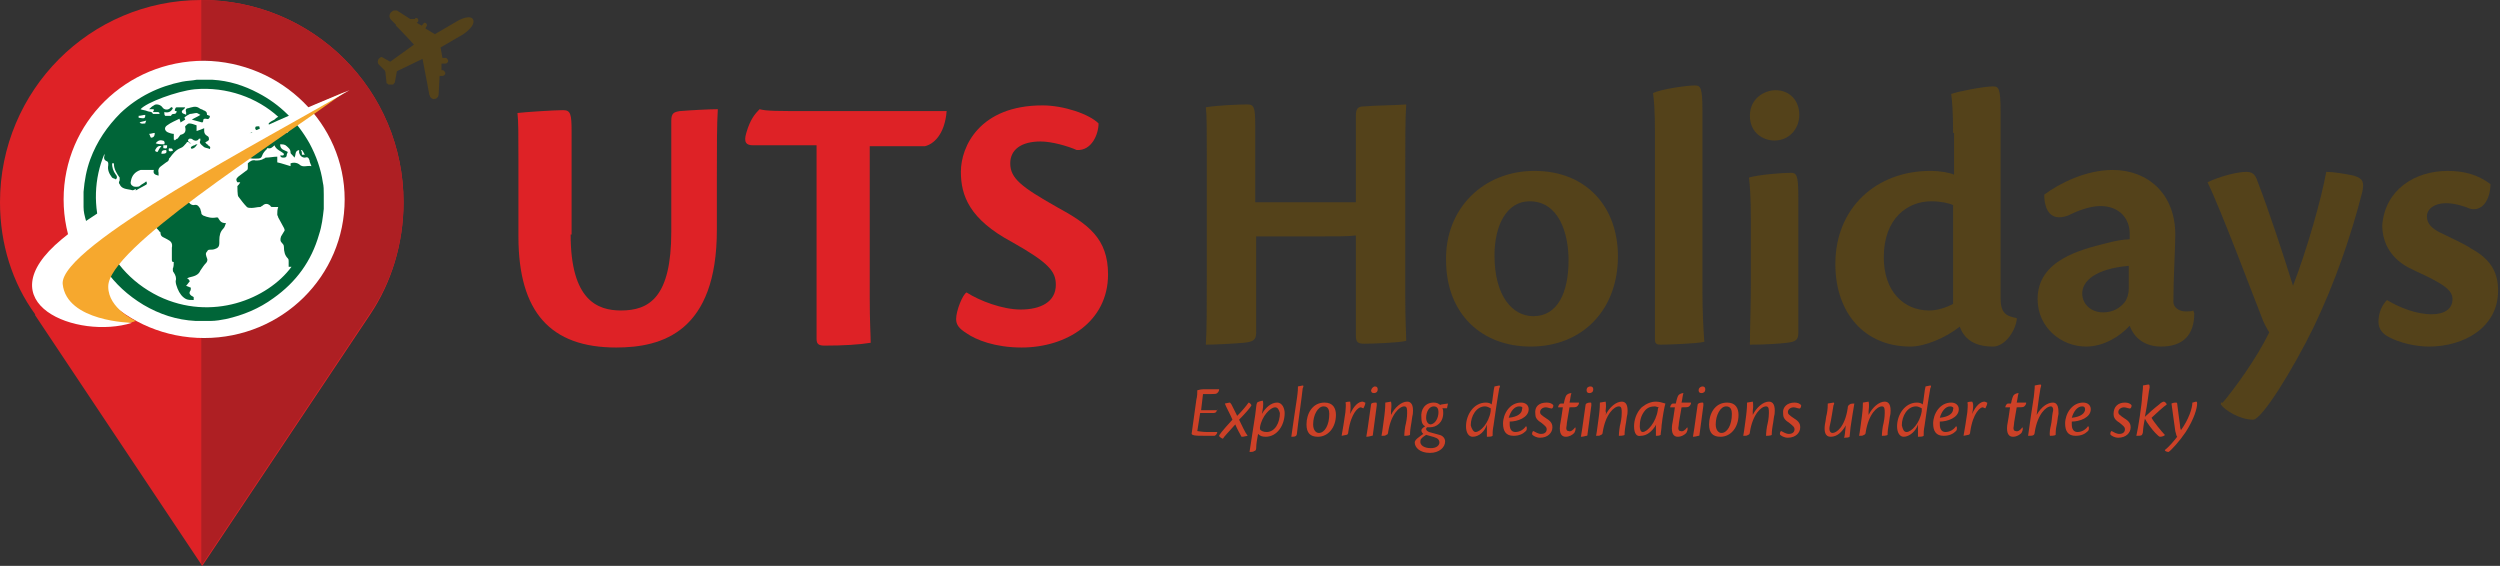 <?xml version="1.0" encoding="utf-8"?>
<!-- Generator: Adobe Illustrator 26.1.0, SVG Export Plug-In . SVG Version: 6.00 Build 0)  -->
<!DOCTYPE svg PUBLIC "-//W3C//DTD SVG 1.1//EN" "http://www.w3.org/Graphics/SVG/1.1/DTD/svg11.dtd">
<svg version="1.1" id="Layer_1" xmlns:x="http://ns.adobe.com/Extensibility/1.0/" xmlns:i="http://ns.adobe.com/AdobeIllustrator/10.0/" xmlns:graph="http://ns.adobe.com/Graphs/1.0/"
	 xmlns="http://www.w3.org/2000/svg" xmlns:xlink="http://www.w3.org/1999/xlink" x="0px" y="0px" width="263.3px" height="59.6px"
	 viewBox="0 0 263.3 59.6" style="enable-background:new 0 0 263.3 59.6;" xml:space="preserve">
<rect x="0" y="0" width="263.3" height="59.6" fill="#333333" stroke="none"/>
<style type="text/css">
	.st0{fill:#CD4127;}
	.st1{fill:#DE2226;}
	.st2{fill:#54421A;}
	.st3{fill:#AE1F23;}
	.st4{fill:#FFFFFF;}
	.st5{fill:#5E6163;}
	.st6{fill-rule:evenodd;clip-rule:evenodd;fill:#006538;}
	.st7{fill:#F6A82E;}
</style>
<g>
	<g>
		<path class="st0" d="M128.2,43.1c-0.1,0.4-0.2,0.4-0.6,0.4h-1.2l-0.3,1.9c0.1,0,0.5,0.1,1,0.1c0.5,0,0.9,0,1.1,0l0,0
			c0,0.2-0.2,0.4-0.3,0.4c-0.1,0-0.4,0-0.9,0c-0.7,0-1.2,0-1.4-0.1l-0.1-0.1l0.5-3.6c0.1-0.4,0.1-0.7,0.1-1c0.1,0,0.3-0.1,0.6-0.1
			c0.5,0,1.3,0,1.7,0c0,0.2-0.1,0.3-0.2,0.4c-0.1,0.1-0.3,0.1-0.6,0.1h-0.9l-0.2,1.7H128.2z"/>
		<path class="st0" d="M129,42.5c0.1,0,0.4-0.1,0.5-0.1c0.1,0,0.1,0.1,0.2,0.2c0.1,0.2,0.4,0.8,0.6,1.2c0.5-0.5,1-1.1,1.2-1.4
			c0.1,0,0.3,0.2,0.3,0.3c-0.1,0.2-0.6,0.8-1.3,1.5c0.3,0.6,0.6,1.3,0.9,1.7v0c-0.1,0-0.4,0.1-0.5,0.1c-0.1,0-0.2,0-0.2-0.1
			c-0.1-0.2-0.4-0.7-0.6-1.2c-0.7,0.8-1.2,1.3-1.3,1.5c-0.1,0-0.4-0.2-0.4-0.3c0-0.1,0.3-0.5,1.4-1.7
			C129.6,43.7,129.1,42.8,129,42.5L129,42.5z"/>
		<path class="st0" d="M132.9,43.6c0.4-0.7,1-1.2,1.6-1.2c0.6,0,0.8,0.7,0.8,1.1c0,1.3-0.8,2.5-2,2.5c-0.4,0-0.6-0.1-0.8-0.3
			c-0.1,0.5-0.2,1.1-0.2,1.5c0,0.2-0.1,0.3-0.2,0.3c-0.1,0.1-0.3,0.1-0.5,0.1c0.2-1.3,0.4-2.6,0.6-3.9c0.1-0.7,0.1-1.1,0.2-1.3
			c0.1-0.1,0.5-0.2,0.6-0.2C133.1,42.6,133,43.1,132.9,43.6L132.9,43.6z M134.3,42.9c-0.5,0-1.4,0.9-1.6,2.1c0,0.1,0,0.1,0,0.2
			c0.1,0.2,0.4,0.3,0.7,0.3c0.9,0,1.4-1,1.4-2C134.7,43.2,134.6,42.9,134.3,42.9L134.3,42.9z"/>
		<path class="st0" d="M136.6,45.6c0,0.2-0.1,0.3-0.1,0.3c-0.1,0.1-0.3,0.1-0.5,0.1c0.1-0.8,0.5-3.4,0.6-4.1c0.1-0.7,0.1-1,0.1-1.2
			c0.1,0,0.4-0.1,0.5-0.1c0.1,0,0.1,0.1,0,0.3C137.1,41.9,136.7,44.6,136.6,45.6z"/>
		<path class="st0" d="M139.5,42.4c0.9,0,1.2,0.6,1.2,1.3c0,1.3-0.8,2.3-1.9,2.3c-0.8,0-1.2-0.4-1.2-1.3
			C137.6,43.6,138.2,42.4,139.5,42.4L139.5,42.4z M139.4,42.8c-0.6,0-1.1,0.9-1.1,1.9c0,0.6,0.3,0.9,0.6,0.9c0.6,0,1.1-0.8,1.1-2
			C140,43.2,139.9,42.8,139.4,42.8L139.4,42.8z"/>
		<path class="st0" d="M142.2,43.6c0.4-0.9,0.9-1.3,1.3-1.3c0.1,0,0.2,0.1,0.3,0.1c0,0.2-0.1,0.4-0.2,0.6c-0.1,0-0.2-0.1-0.3-0.1
			c-0.2,0-1,0.5-1.3,2.6c0,0.2-0.1,0.3-0.2,0.3c-0.1,0-0.4,0.1-0.5,0.1c0.1-0.6,0.3-1.7,0.4-2.5c0-0.3,0.1-0.8,0-1
			c0.1-0.1,0.4-0.1,0.5-0.1C142.2,42.4,142.3,42.7,142.2,43.6L142.2,43.6z"/>
		<path class="st0" d="M144.9,42.4c0.1,0,0.1,0,0.1,0.3c-0.2,1.4-0.3,2.4-0.4,3c0,0.1,0,0.2-0.1,0.2c-0.1,0-0.3,0.1-0.6,0.1
			c0.1-0.5,0.2-1.3,0.3-2c0.1-0.8,0.2-1.3,0.2-1.4C144.4,42.4,144.8,42.4,144.9,42.4L144.9,42.4z M144.8,40.7c0.2,0,0.3,0.1,0.3,0.3
			c0,0.3-0.2,0.4-0.4,0.4c-0.2,0-0.3-0.1-0.3-0.3C144.5,40.8,144.7,40.7,144.8,40.7L144.8,40.7z"/>
		<path class="st0" d="M146.5,43.7c0.4-0.8,1.1-1.4,1.7-1.4c0.4,0,0.7,0.3,0.6,1.3c-0.1,0.4-0.1,0.7-0.2,1.2c-0.1,0.6-0.1,0.9-0.1,1
			c-0.1,0.1-0.5,0.1-0.6,0.1c0,0,0-0.4,0.1-1c0.1-0.4,0.2-0.9,0.2-1.4c0-0.4,0-0.7-0.3-0.7c-0.5,0-1.4,0.8-1.7,2.7
			c0,0.2-0.1,0.3-0.2,0.3c-0.1,0.1-0.2,0.1-0.5,0.1c0.1-0.5,0.2-1.4,0.3-2.1c0.1-0.8,0.1-1.2,0.1-1.4c0.1,0,0.5-0.1,0.6-0.1
			c0,0,0.1,0.3,0,1C146.5,43.5,146.5,43.6,146.5,43.7L146.5,43.7z"/>
		<path class="st0" d="M151,42.4c0.3,0,0.5,0.1,0.6,0.2c0.1,0,0.1,0.1,0.2,0c0.1,0,0.6-0.1,0.7-0.1c0,0.1-0.1,0.4-0.1,0.5
			c-0.1,0-0.4,0-0.5,0c0.1,0.1,0.1,0.3,0.1,0.5c0,1-0.7,1.5-1.4,1.5c-0.1,0-0.3,0-0.3,0c-0.1,0.1-0.1,0.1-0.1,0.2
			c0,0.1,0.1,0.2,0.3,0.3c0.3,0.1,0.8,0.2,1.1,0.3c0.4,0.1,0.6,0.4,0.6,0.7c0,0.6-0.6,1.2-1.6,1.2c-1.1,0-1.6-0.6-1.6-1.1
			c0-0.3,0.5-0.6,0.9-0.9c-0.1-0.1-0.2-0.2-0.2-0.4c0-0.1,0.2-0.3,0.4-0.4c-0.2-0.1-0.4-0.3-0.4-0.9C149.6,43.1,150.1,42.4,151,42.4
			L151,42.4z M150.7,47.2c0.6,0,0.9-0.3,0.9-0.6c0-0.2-0.1-0.4-0.4-0.5c-0.2-0.1-0.7-0.2-1-0.3c-0.3,0.2-0.6,0.4-0.6,0.6
			C149.5,46.9,150,47.2,150.7,47.2L150.7,47.2z M151.5,43.4c0-0.3-0.1-0.6-0.5-0.6c-0.5,0-0.8,0.6-0.8,1.2c0,0.4,0.2,0.7,0.5,0.7
			C151.2,44.6,151.5,44,151.5,43.4L151.5,43.4z"/>
		<path class="st0" d="M155.1,46c-0.4,0-0.7-0.4-0.7-1.1c0-1.2,0.8-2.5,2.1-2.5c0.3,0,0.5,0.1,0.6,0.2c0.1-0.4,0.2-1.6,0.3-1.9
			c0.1,0,0.4-0.1,0.5-0.1c0.1,0,0.1,0.1,0,0.3c-0.2,1.1-0.5,3.2-0.6,3.9c-0.1,0.5-0.1,0.8-0.1,1.1c-0.1,0.1-0.4,0.1-0.6,0.1
			c0,0,0-0.5,0-0.9c0-0.1,0-0.3,0-0.4C156.4,45.4,155.8,46,155.1,46L155.1,46z M155.4,45.5c0.5,0,1.4-0.9,1.6-2.2c0-0.1,0-0.2,0-0.3
			c-0.2-0.1-0.4-0.2-0.6-0.2c-0.9,0-1.5,1-1.5,2C155,45.2,155.2,45.5,155.4,45.5L155.4,45.5z"/>
		<path class="st0" d="M160.2,42.4c0.5,0,0.8,0.3,0.8,0.7c0,0.9-1.2,1.3-2,1.3c0,0.1,0,0.2,0,0.3c0,0.5,0.2,0.8,0.6,0.8
			c0.5,0,0.9-0.3,1.1-0.6c0.1,0,0.1,0.1,0.1,0.2c0,0.1,0,0.2-0.1,0.3c-0.3,0.3-0.7,0.5-1.3,0.5c-0.8,0-1.1-0.5-1.1-1.3
			C158.3,43.6,159,42.4,160.2,42.4L160.2,42.4z M160,42.8c-0.5,0-0.9,0.5-1.1,1.2c1-0.1,1.4-0.5,1.4-0.9
			C160.4,42.9,160.3,42.8,160,42.8L160,42.8z"/>
		<path class="st0" d="M162.9,42.4c0.3,0,0.6,0.1,0.7,0.3c0,0.2-0.1,0.4-0.3,0.3c-0.1,0-0.3-0.1-0.5-0.1c-0.3,0-0.6,0.2-0.6,0.5
			c0,0.2,0.1,0.3,0.7,0.7c0.5,0.3,0.6,0.6,0.6,0.9c0,0.6-0.5,1.1-1.3,1.1c-0.4,0-0.7-0.2-0.8-0.3c-0.1-0.1,0-0.4,0.1-0.4
			c0.2,0.1,0.5,0.3,0.8,0.3c0.4,0,0.6-0.2,0.6-0.5c0-0.2-0.1-0.3-0.6-0.7c-0.5-0.3-0.6-0.6-0.6-0.9
			C161.6,42.8,162.1,42.4,162.9,42.4L162.9,42.4z"/>
		<path class="st0" d="M165.9,45c0.1,0.2,0,0.4-0.1,0.6c-0.2,0.2-0.5,0.4-0.9,0.4c-0.4,0-0.7-0.3-0.6-1.2c0.1-0.6,0.2-1.1,0.3-1.9
			h-0.5c0-0.1,0.1-0.4,0.3-0.4h0.3c0.1-0.5,0.2-0.8,0.3-0.9c0.1-0.1,0.3-0.2,0.5-0.2c-0.1,0.3-0.1,0.6-0.2,1c0.5,0,0.8,0,1,0
			c0,0.2-0.1,0.3-0.2,0.4c-0.1,0.1-0.3,0.1-0.8,0.1c-0.1,0.7-0.3,1.6-0.3,1.9c-0.1,0.4,0,0.6,0.2,0.6
			C165.4,45.5,165.7,45.3,165.9,45L165.9,45z"/>
		<path class="st0" d="M167.5,42.4c0.1,0,0.1,0,0.1,0.3c-0.2,1.4-0.3,2.4-0.4,3c0,0.1,0,0.2-0.1,0.2c-0.1,0-0.3,0.1-0.6,0.1
			c0.1-0.5,0.2-1.3,0.3-2c0.1-0.8,0.2-1.3,0.2-1.4C167.1,42.4,167.4,42.4,167.5,42.4L167.5,42.4z M167.5,40.7c0.2,0,0.3,0.1,0.3,0.3
			c0,0.3-0.2,0.4-0.4,0.4c-0.2,0-0.3-0.1-0.3-0.3C167.1,40.8,167.3,40.7,167.5,40.7L167.5,40.7z"/>
		<path class="st0" d="M169.1,43.7c0.4-0.8,1.1-1.4,1.7-1.4c0.4,0,0.7,0.3,0.6,1.3c-0.1,0.4-0.1,0.7-0.2,1.2c-0.1,0.6-0.1,0.9-0.1,1
			c-0.1,0.1-0.5,0.1-0.6,0.1c0,0,0-0.4,0.1-1c0.1-0.4,0.2-0.9,0.2-1.4c0-0.4,0-0.7-0.3-0.7c-0.5,0-1.4,0.8-1.7,2.7
			c0,0.2-0.1,0.3-0.2,0.3c-0.1,0.1-0.2,0.1-0.5,0.1c0.1-0.5,0.2-1.4,0.3-2.1c0.1-0.8,0.1-1.2,0.1-1.4c0.1,0,0.5-0.1,0.6-0.1
			c0,0,0.1,0.3,0,1C169.2,43.5,169.1,43.6,169.1,43.7L169.1,43.7z"/>
		<path class="st0" d="M172.1,44.9c0-0.6,0.2-1.4,0.8-2c0.5-0.4,1-0.6,1.5-0.6c0.3,0,0.7,0.1,1,0.2c-0.1,0.3-0.3,1.4-0.4,2.3
			c0,0.3-0.1,0.8-0.1,1c-0.1,0.1-0.4,0.1-0.5,0.1c0,0,0-0.4,0-0.9c0-0.1,0-0.3,0.1-0.4c-0.5,0.9-1.1,1.3-1.7,1.3
			C172.4,46,172.1,45.7,172.1,44.9L172.1,44.9z M173,45.5c0.5,0,1.4-1,1.6-2.3c0-0.1,0-0.2,0.1-0.3c-0.1,0-0.3-0.1-0.4-0.1
			c-0.4,0-0.8,0.1-1.1,0.5c-0.4,0.5-0.5,1.1-0.5,1.6C172.7,45.2,172.8,45.5,173,45.5L173,45.5z"/>
		<path class="st0" d="M177.7,45c0.1,0.2,0,0.4-0.1,0.6c-0.2,0.2-0.5,0.4-0.9,0.4c-0.4,0-0.7-0.3-0.6-1.2c0.1-0.6,0.2-1.1,0.3-1.9
			h-0.5c0-0.1,0.1-0.4,0.3-0.4h0.3c0.1-0.5,0.2-0.8,0.3-0.9c0.1-0.1,0.3-0.2,0.5-0.2c-0.1,0.3-0.1,0.6-0.2,1c0.5,0,0.8,0,1,0
			c0,0.2-0.1,0.3-0.2,0.4c-0.1,0.1-0.3,0.1-0.8,0.1c-0.1,0.7-0.3,1.6-0.3,1.9c-0.1,0.4,0,0.6,0.2,0.6
			C177.2,45.5,177.5,45.3,177.7,45L177.7,45z"/>
		<path class="st0" d="M179.3,42.4c0.1,0,0.1,0,0.1,0.3c-0.2,1.4-0.3,2.4-0.4,3c0,0.1,0,0.2-0.1,0.2c-0.1,0-0.3,0.1-0.6,0.1
			c0.1-0.5,0.2-1.3,0.3-2c0.1-0.8,0.2-1.3,0.2-1.4C178.9,42.4,179.2,42.4,179.3,42.4L179.3,42.4z M179.3,40.7c0.2,0,0.3,0.1,0.3,0.3
			c0,0.3-0.2,0.4-0.4,0.4c-0.2,0-0.3-0.1-0.3-0.3C178.9,40.8,179.2,40.7,179.3,40.7L179.3,40.7z"/>
		<path class="st0" d="M181.9,42.4c0.9,0,1.2,0.6,1.2,1.3c0,1.3-0.8,2.3-1.9,2.3c-0.8,0-1.2-0.4-1.2-1.3
			C180,43.6,180.6,42.4,181.9,42.4L181.9,42.4z M181.8,42.8c-0.6,0-1.1,0.9-1.1,1.9c0,0.6,0.3,0.9,0.6,0.9c0.6,0,1.1-0.8,1.1-2
			C182.4,43.2,182.3,42.8,181.8,42.8L181.8,42.8z"/>
		<path class="st0" d="M184.6,43.7c0.4-0.8,1.1-1.4,1.7-1.4c0.4,0,0.7,0.3,0.6,1.3c-0.1,0.4-0.1,0.7-0.2,1.2c-0.1,0.6-0.1,0.9-0.1,1
			c-0.1,0.1-0.5,0.1-0.6,0.1c0,0,0-0.4,0.1-1c0.1-0.4,0.2-0.9,0.2-1.4c0-0.4,0-0.7-0.3-0.7c-0.5,0-1.4,0.8-1.7,2.7
			c0,0.2-0.1,0.3-0.2,0.3c-0.1,0.1-0.2,0.1-0.5,0.1c0.1-0.5,0.2-1.4,0.3-2.1c0.1-0.8,0.1-1.2,0.1-1.4c0.1,0,0.5-0.1,0.6-0.1
			c0,0,0.1,0.3,0,1C184.6,43.5,184.6,43.6,184.6,43.7L184.6,43.7z"/>
		<path class="st0" d="M189,42.4c0.3,0,0.6,0.1,0.7,0.3c0,0.2-0.1,0.4-0.3,0.3c-0.1,0-0.3-0.1-0.5-0.1c-0.3,0-0.6,0.2-0.6,0.5
			c0,0.2,0.1,0.3,0.7,0.7c0.5,0.3,0.6,0.6,0.6,0.9c0,0.6-0.5,1.1-1.3,1.1c-0.4,0-0.7-0.2-0.8-0.3c-0.1-0.1,0-0.4,0.1-0.4
			c0.2,0.1,0.5,0.3,0.8,0.3c0.4,0,0.6-0.2,0.6-0.5c0-0.2-0.1-0.3-0.6-0.7c-0.5-0.3-0.6-0.6-0.6-0.9C187.7,42.8,188.3,42.4,189,42.4
			L189,42.4z"/>
		<path class="st0" d="M194.4,44.8c-0.4,0.7-0.9,1.2-1.6,1.2c-0.6,0-0.7-0.6-0.6-1.3c0.1-0.4,0.1-0.8,0.2-1.1
			c0.1-0.5,0.1-0.9,0.1-1.1c0.1,0,0.5-0.1,0.6-0.1c0.1,0,0.1,0.1,0,0.3c-0.1,0.5-0.2,1.4-0.4,2.2c-0.1,0.5,0.1,0.7,0.3,0.7
			c0.4,0,1.3-0.6,1.6-2.6c0-0.3,0.1-0.3,0.2-0.4c0.1-0.1,0.4-0.1,0.5-0.1c-0.1,0.6-0.3,1.8-0.4,2.5c0,0.2-0.1,0.8-0.1,1
			c-0.1,0.1-0.4,0.1-0.6,0.1C194.3,46,194.3,45.6,194.4,44.8L194.4,44.8z"/>
		<path class="st0" d="M196.8,43.7c0.4-0.8,1.1-1.4,1.7-1.4c0.4,0,0.7,0.3,0.6,1.3c-0.1,0.4-0.1,0.7-0.2,1.2c-0.1,0.6-0.1,0.9-0.1,1
			c-0.1,0.1-0.5,0.1-0.6,0.1c0,0,0-0.4,0.1-1c0.1-0.4,0.2-0.9,0.2-1.4c0-0.4,0-0.7-0.3-0.7c-0.5,0-1.4,0.8-1.7,2.7
			c0,0.2-0.1,0.3-0.2,0.3c-0.1,0.1-0.2,0.1-0.5,0.1c0.1-0.5,0.2-1.4,0.3-2.1c0.1-0.8,0.1-1.2,0.1-1.4c0.1,0,0.5-0.1,0.6-0.1
			c0,0,0.1,0.3,0,1C196.8,43.5,196.8,43.6,196.8,43.7L196.8,43.7z"/>
		<path class="st0" d="M200.5,46c-0.4,0-0.7-0.4-0.7-1.1c0-1.2,0.8-2.5,2.1-2.5c0.3,0,0.5,0.1,0.6,0.2c0.1-0.4,0.2-1.6,0.3-1.9
			c0.1,0,0.4-0.1,0.5-0.1c0.1,0,0.1,0.1,0,0.3c-0.2,1.1-0.5,3.2-0.6,3.9c-0.1,0.5-0.1,0.8-0.1,1.1c-0.1,0.1-0.4,0.1-0.6,0.1
			c0,0,0-0.5,0-0.9c0-0.1,0-0.3,0-0.4C201.8,45.4,201.1,46,200.5,46L200.5,46z M200.8,45.5c0.5,0,1.4-0.9,1.6-2.2c0-0.1,0-0.2,0-0.3
			c-0.2-0.1-0.4-0.2-0.6-0.2c-0.9,0-1.5,1-1.5,2C200.4,45.2,200.5,45.5,200.8,45.5L200.8,45.5z"/>
		<path class="st0" d="M205.5,42.4c0.5,0,0.8,0.3,0.8,0.7c0,0.9-1.2,1.3-2,1.3c0,0.1,0,0.2,0,0.3c0,0.5,0.2,0.8,0.6,0.8
			c0.5,0,0.9-0.3,1.1-0.6c0.1,0,0.1,0.1,0.1,0.2c0,0.1,0,0.2-0.1,0.3c-0.3,0.3-0.7,0.5-1.3,0.5c-0.8,0-1.1-0.5-1.1-1.3
			C203.6,43.6,204.3,42.4,205.5,42.4L205.5,42.4z M205.4,42.8c-0.5,0-0.9,0.5-1.1,1.2c1-0.1,1.4-0.5,1.4-0.9
			C205.8,42.9,205.6,42.8,205.4,42.8L205.4,42.8z"/>
		<path class="st0" d="M207.7,43.6c0.4-0.9,0.9-1.3,1.3-1.3c0.1,0,0.2,0.1,0.3,0.1c0,0.2-0.1,0.4-0.2,0.6c-0.1,0-0.2-0.1-0.3-0.1
			c-0.2,0-1,0.5-1.3,2.6c0,0.2-0.1,0.3-0.2,0.3c-0.1,0-0.4,0.1-0.5,0.1c0.1-0.6,0.3-1.7,0.4-2.5c0-0.3,0.1-0.8,0-1
			c0.1-0.1,0.4-0.1,0.5-0.1C207.8,42.4,207.9,42.7,207.7,43.6L207.7,43.6z"/>
		<path class="st0" d="M213,45c0.1,0.2,0,0.4-0.1,0.6c-0.2,0.2-0.5,0.4-0.9,0.4c-0.4,0-0.7-0.3-0.6-1.2c0.1-0.6,0.2-1.1,0.3-1.9
			h-0.5c0-0.1,0.1-0.4,0.3-0.4h0.3c0.1-0.5,0.2-0.8,0.3-0.9c0.1-0.1,0.3-0.2,0.5-0.2c-0.1,0.3-0.1,0.6-0.2,1c0.5,0,0.8,0,1,0
			c0,0.2-0.1,0.3-0.2,0.4c-0.1,0.1-0.3,0.1-0.8,0.1c-0.1,0.7-0.3,1.6-0.3,1.9c-0.1,0.4,0,0.6,0.2,0.6C212.5,45.5,212.8,45.3,213,45
			L213,45z"/>
		<path class="st0" d="M216.2,42.4c0.6,0,0.6,0.7,0.6,1.2c-0.1,0.4-0.1,0.8-0.2,1.2c-0.1,0.4-0.1,0.9-0.1,1
			c-0.1,0.1-0.5,0.1-0.6,0.1c0,0-0.1-0.3,0.1-1.1c0.1-0.4,0.1-0.9,0.2-1.4c0.1-0.3,0-0.6-0.2-0.6c-0.5,0-1.4,0.8-1.7,2.7
			c0,0.2-0.1,0.3-0.1,0.3c-0.1,0.1-0.3,0.1-0.6,0.1c0.1-0.8,0.5-3.5,0.6-4.1c0.1-0.9,0.1-1,0.1-1.2c0.1,0,0.4-0.1,0.6-0.1
			c0.1,0,0.1,0.1,0,0.4c-0.1,0.5-0.2,1.3-0.4,2.8C215,42.8,215.7,42.4,216.2,42.4L216.2,42.4z"/>
		<path class="st0" d="M219.4,42.4c0.5,0,0.8,0.3,0.8,0.7c0,0.9-1.2,1.3-2,1.3c0,0.1,0,0.2,0,0.3c0,0.5,0.2,0.8,0.6,0.8
			c0.5,0,0.9-0.3,1.1-0.6c0.1,0,0.1,0.1,0.1,0.2c0,0.1,0,0.2-0.1,0.3c-0.3,0.3-0.7,0.5-1.3,0.5c-0.8,0-1.1-0.5-1.1-1.3
			C217.5,43.6,218.2,42.4,219.4,42.4L219.4,42.4z M219.3,42.8c-0.5,0-0.9,0.5-1.1,1.2c1-0.1,1.4-0.5,1.4-0.9
			C219.6,42.9,219.5,42.8,219.3,42.8L219.3,42.8z"/>
		<path class="st0" d="M223.8,42.4c0.3,0,0.6,0.1,0.7,0.3c0,0.2-0.1,0.4-0.3,0.3c-0.1,0-0.3-0.1-0.5-0.1c-0.3,0-0.6,0.2-0.6,0.5
			c0,0.2,0.1,0.3,0.7,0.7c0.5,0.3,0.6,0.6,0.6,0.9c0,0.6-0.5,1.1-1.3,1.1c-0.4,0-0.7-0.2-0.8-0.3c-0.1-0.1,0-0.4,0.1-0.4
			c0.2,0.1,0.5,0.3,0.8,0.3c0.4,0,0.6-0.2,0.6-0.5c0-0.2-0.1-0.3-0.6-0.7c-0.5-0.3-0.6-0.6-0.6-0.9
			C222.6,42.8,223.1,42.4,223.8,42.4L223.8,42.4z"/>
		<path class="st0" d="M226.6,44c0.2,0.4,1.1,1.5,1.4,1.8c0,0.1-0.3,0.2-0.5,0.2c-0.1,0-0.2-0.1-0.5-0.4c-0.3-0.3-0.9-1.1-1.1-1.5
			c-0.1,0.4-0.2,1.1-0.2,1.3c0,0.3-0.1,0.3-0.1,0.4c-0.1,0.1-0.3,0.1-0.6,0.1c0.2-0.8,0.6-3.5,0.6-4.1c0.1-0.9,0.1-1,0.1-1.2
			c0.1,0,0.4-0.1,0.6-0.1c0.1,0,0.1,0.2,0.1,0.3c-0.1,0.4-0.2,1.6-0.5,3.1c0.3-0.3,1.1-1,1.5-1.3c0.2-0.2,0.4-0.3,0.5-0.3
			c0.1,0,0.3,0.2,0.3,0.3C227.9,42.8,226.9,43.7,226.6,44z"/>
		<path class="st0" d="M228,47.4c0.4-0.3,1-1,1.3-1.4c-0.1-0.1-0.1-0.3-0.2-0.6c-0.1-0.7-0.3-2.2-0.4-2.9c0.2-0.1,0.4-0.1,0.5-0.1
			c0.1,0,0.1,0.1,0.1,0.1c0.1,0.7,0.2,1.7,0.3,2.3c0,0.3,0.1,0.5,0.1,0.5c0.8-1.1,1.2-2.3,1.2-2.9c0.1,0,0.3-0.1,0.4-0.1
			c0.1,0,0.1,0.1,0.1,0.2c0,0.5-0.3,1.6-1.2,3c-0.6,0.9-1.5,1.9-1.8,2.1C228.2,47.6,228,47.5,228,47.4z"/>
	</g>
	<g>
		<g>
			<path class="st1" d="M60.1,24.7c0,6.9,2.8,8,5.3,8c3,0,5.3-1.4,5.3-8.3V12.7c0-0.8,0.3-0.9,0.9-1c1.2-0.1,3.2-0.2,4-0.2
				c-0.1,1.6-0.1,3.9-0.1,7.1v5.6c0,10.7-5.7,12.4-10.6,12.4c-6.9,0-10.3-3.7-10.3-11.7v-8c0-2.6,0-4.2-0.1-5
				c0.8-0.1,3.9-0.3,4.8-0.3c0.8,0,0.9,0.4,0.9,2.3V24.7z"/>
			<path class="st1" d="M86.1,15.3h-6.8c-0.7,0-1-0.3-0.7-1.3c0.4-1.4,0.9-2,1.4-2.5c0.7,0.2,1.8,0.2,5.5,0.2h14.2
				c-0.2,2.5-1.4,3.5-2.3,3.7h-5.8v15.9c0,2.7,0.1,4,0.1,4.8c-1.2,0.2-2.9,0.3-4.8,0.3c-0.6,0-0.9-0.1-0.9-0.7V15.3z"/>
			<path class="st1" d="M109.8,11.1c2.2,0,4.9,0.9,5.9,1.9c0,1.1-0.7,2.9-2.3,2.8c-0.9-0.4-2.6-0.9-3.8-0.9c-2.1,0-3.2,0.9-3.2,2.3
				c0,1.6,1.2,2.5,4.9,4.6c3.3,1.8,5.4,3.3,5.4,7.1c0,5-4.4,7.7-9.1,7.7c-2.8,0-4.8-0.8-5.8-1.5c-0.8-0.5-1.1-0.9-1.1-1.5
				c0-0.9,0.7-2.6,1.1-2.8c1.4,0.9,3.8,1.8,5.7,1.8c2.1,0,3.7-0.8,3.7-2.6c0-1.4-0.7-2.3-4.6-4.5c-4.5-2.4-5.4-4.9-5.4-7.4
				C101.2,15.4,103.2,11.1,109.8,11.1L109.8,11.1z"/>
		</g>
		<g>
			<path class="st2" d="M142.8,21.2v-9c0-0.9,0.3-1,1-1c1-0.1,3-0.1,4.3-0.2c-0.1,1.5-0.1,3.9-0.1,7.2V31c0,2.8,0.1,4.1,0.1,4.9
				c-0.8,0.2-3.5,0.3-4.4,0.3c-0.6,0-0.9-0.1-0.9-0.8V24.8c-0.8,0.1-2.1,0.1-4.5,0.1h-6V35c0,0.8-0.3,1-1.3,1.1
				c-1.1,0.1-3.1,0.2-4,0.2c0.1-1.6,0.1-3.9,0.1-7.3V16.4c0-2.7,0-4.3-0.1-5.1c1.1-0.2,3.5-0.3,4.4-0.3c0.7,0,0.8,0.4,0.8,2.2v8.1
				H142.8z"/>
			<path class="st2" d="M161.6,18c5.5,0,8.8,3.8,8.8,9c0,5.6-3.7,9.5-9.2,9.5c-5.1,0-8.9-3.4-8.9-9.1C152.2,22,156.2,18,161.6,18
				L161.6,18z M161.1,21.2c-2.4,0-3.7,2.5-3.7,5.7c0,4.3,1.9,6.4,4.1,6.4c2.5,0,3.7-2.4,3.7-5.9C165.2,24.6,164.2,21.2,161.1,21.2
				L161.1,21.2z"/>
			<path class="st2" d="M174.3,14c0-2.4-0.1-3.4-0.2-4.2c0.8-0.4,3.5-0.8,4.4-0.8c0.6,0,0.8,0.2,0.8,2.6v19.1c0,2,0.1,4.1,0.2,5.3
				c-0.8,0.2-4,0.3-4.6,0.3c-0.4,0-0.6-0.1-0.6-0.5V14z"/>
			<path class="st2" d="M187,9.5c1.5,0,2.5,1.1,2.5,2.6c0,1.5-1.1,2.7-2.6,2.7c-1.2,0-2.6-0.8-2.6-2.6C184.3,10.3,185.9,9.5,187,9.5
				L187,9.5z M189.4,35.1c0,0.7-0.3,0.9-1.2,1c-0.8,0.1-2.3,0.2-3.9,0.2c0-1.6,0.1-3.9,0.1-6.3v-6.8c0-2.5-0.1-3.7-0.2-4.5
				c1-0.3,3.5-0.5,4.4-0.5c0.6,0,0.8,0.2,0.8,2.5V35.1z"/>
			<path class="st2" d="M205.7,14c0-2.3-0.1-3.3-0.2-4.1c0.8-0.3,3.5-0.8,4.4-0.8c0.6,0,0.8,0.2,0.8,2.6v19.7c0,1.6,0.6,1.9,1.7,2.1
				v0.2c-0.2,1.3-1.3,2.8-2.5,2.8c-2.2,0-3.1-1-3.5-2.1c-1.5,1.2-3.7,2.1-5.2,2.1c-4.8,0-7.9-3.5-7.9-8.7c0-5.9,4.3-9.8,10-9.8
				c1.1,0,2.1,0.2,2.5,0.4V14z M205.7,21.6c-0.4-0.2-1.3-0.4-2.3-0.4c-2.5,0-5,1.8-5,5.9c0,3.6,2.1,5.6,4.8,5.6
				c0.8,0,1.8-0.3,2.5-0.7V21.6z"/>
			<path class="st2" d="M231.1,33c0,2.3-1.2,3.5-3.5,3.5c-1.6,0-2.8-0.8-3.3-2.2c-1,1.1-2.7,2.2-4.6,2.2c-2.6,0-5.1-2-5.1-5
				c0-4.1,4.5-5.2,7.3-5.9c0.7-0.2,1.8-0.4,2.4-0.4v-0.6c0-1.5-1-2.9-3.1-2.9c-1.2,0-2.6,0.6-3.4,1c-1.9,0.7-2.5-0.7-2.5-2.2
				c1.6-1.2,4.4-2.6,7.2-2.6c3.7,0,6.6,2.5,6.6,6.8c0,1.6-0.2,4.5-0.2,7.1c0,0.5,0.5,1,1.3,1c0.3,0,0.6,0,0.8-0.1L231.1,33z
				 M219.3,30.9c0,1.2,1,2,2.2,2c1.1,0,1.8-0.5,2.3-1.1c0.2-0.3,0.4-0.8,0.4-1.4v-2.4C220.7,28.3,219.3,29.6,219.3,30.9L219.3,30.9z
				"/>
			<path class="st2" d="M234.1,42.4c1.2-1.4,3.6-4.7,4.9-7.4c-0.2-0.3-0.6-1-0.8-1.6c-0.8-2-4.2-11.1-5.7-14.2
				c1.2-0.6,3.1-1.1,4.1-1.1c0.8,0,1,0.5,1.2,1.1c1.1,2.8,2.8,8,3.7,10.9c1.5-3.9,3-9.2,3.5-12c0.7,0,2,0.2,2.9,0.4
				c1,0.3,1.1,0.7,0.9,1.7c-1.2,4.7-2.9,9.6-5.1,14.2c-2.3,4.7-5.5,9.8-6.4,9.8c-1.4,0-3-1-3.4-1.6V42.4z"/>
			<path class="st2" d="M257.8,18c1.7,0,3.2,0.4,4.5,1.4c0,1.2-0.6,2.9-2.1,2.6c-0.7-0.3-1.7-0.6-2.6-0.6c-1.2,0-2,0.6-2,1.4
				c0,0.8,0.6,1.3,1.4,1.7c0.8,0.4,2.6,1.2,3.3,1.7c2.2,1.2,2.8,2.7,2.8,4.4c0,3.9-3.6,5.9-7.3,5.9c-1.4,0-3.1-0.4-4.2-1
				c-0.6-0.3-1.1-0.8-1.1-1.6c0-1,0.4-1.8,0.9-2.3c1.3,0.8,3.1,1.5,4.7,1.5c1.4,0,2.2-0.6,2.2-1.6c0-0.6-0.4-1.1-1.4-1.7
				c-1-0.6-2-1-3.2-1.6c-1.7-0.9-2.8-2.4-2.8-4.5C251.2,20,254.3,18,257.8,18L257.8,18z"/>
		</g>
	</g>
	<g>
		<path class="st1" d="M42.5,21.3C42.5,9.5,33,0,21.2,0C9.5,0,0,9.5,0,21.3c0,4.4,1.3,8.5,3.7,11.8l0,0v0.1l0,0l17.6,26.4l17.7-26.5
			h0C41.2,29.8,42.5,25.7,42.5,21.3z"/>
		<path class="st3" d="M42.5,21.3C42.5,9.5,33,0,21.2,0c0,0,0,0,0,0v59.6l0,0l17.7-26.5h0C41.2,29.8,42.5,25.7,42.5,21.3z"/>
	</g>
	<path class="st4" d="M36.3,21c0,8.1-6.6,14.6-14.8,14.6c-8.2,0-14.8-6.5-14.8-14.6c0-8.1,6.6-14.6,14.8-14.6
		C29.6,6.5,36.3,13,36.3,21"/>
	<path class="st5" d="M39.7,10.2C39.8,10.3,39.8,10.3,39.7,10.2C39.8,10.3,39.8,10.3,39.7,10.2 M42.5,3.1
		C42.5,3.1,42.5,3.1,42.5,3.1C42.5,3.1,42.5,3.1,42.5,3.1C42.5,3.1,42.5,3.1,42.5,3.1 M43.5,3.7C43.5,3.7,43.5,3.7,43.5,3.7
		C43.5,3.7,43.5,3.7,43.5,3.7C43.5,3.7,43.5,3.7,43.5,3.7"/>
	<path class="st2" d="M40.6,7.7l0.1,0.9c0,0,0,0,0,0.1c0,0,0,0.1,0.1,0.1c0,0,0.1,0.1,0.1,0.1h0c0,0,0,0,0.1,0c0.1,0,0.1,0,0.2,0
		c0,0,0.1,0,0.1,0c0,0,0,0,0.1,0c0.1-0.1,0.2-0.2,0.2-0.3l0.2-1.1l2.7-1.3l0.5,2.6l0.2,1.1c0,0.1,0.1,0.2,0.1,0.3c0,0,0,0,0.1,0.1
		c0.1,0.1,0.3,0.2,0.4,0.1c0,0,0,0,0,0c0,0,0,0,0,0c0,0,0,0,0.1,0c0,0,0,0,0,0c0.2-0.1,0.3-0.3,0.3-0.5l0.1-1.9l0.3,0
		c0.1,0,0.3-0.1,0.3-0.3c0-0.1-0.1-0.2-0.2-0.3c0,0,0,0,0,0l0,0l-0.2,0l0-0.7l0.4,0c0.1,0,0.3-0.1,0.3-0.3c0-0.1-0.1-0.2-0.2-0.3
		c0,0,0,0,0,0c0,0,0,0,0,0l-0.4,0L46.4,5l2.4-1.4c0,0,1.4-0.9,1-1.6c0,0,0,0,0,0c-0.4-0.5-1.6,0.2-1.6,0.2l-2.4,1.4l-1-0.6l0.1-0.2
		c0.1-0.1,0.1-0.3-0.1-0.4c0,0,0,0,0,0c0,0,0,0,0,0c0,0,0,0,0,0c0,0,0,0,0,0c0,0,0,0,0,0c0,0,0,0,0,0c0,0,0,0-0.1,0
		c-0.1,0-0.1,0.1-0.1,0.1l-0.2,0.2l-0.5-0.3l0.1-0.1c0.1-0.1,0.1-0.3-0.1-0.4c0,0,0,0,0,0c0,0,0,0,0,0h0c0,0,0,0,0,0c0,0,0,0,0,0
		c0,0,0,0,0,0c0,0,0,0,0,0c0,0,0,0-0.1,0c-0.1,0-0.1,0.1-0.1,0.1L43.2,2l-1.4-0.9c0,0,0,0,0,0c0,0,0,0-0.1,0c0,0-0.1,0-0.1,0
		c-0.1,0-0.2,0-0.3,0.1c-0.3,0.2-0.4,0.6-0.1,0.9l0.5,0.5c0,0,0,0,0,0c0,0,0,0,0,0c0,0,0,0,0,0c0,0,0,0,0,0.1c0,0,0.1,0.1,0.1,0.1
		c0,0,0.1,0.1,0.1,0.1c0,0,0,0,0.1,0.1c0.6,0.6,1.6,1.7,1.6,1.7l-2.5,1.8l-0.9-0.5C40.2,6,40.1,6,40,6.1c-0.2,0.1-0.3,0.5-0.1,0.7
		l0.6,0.6C40.5,7.4,40.6,7.5,40.6,7.7"/>
	<g>
		<path class="st6" d="M8.8,21.8c0-0.4,0-0.9,0-1.3c0-0.1,0-0.2,0-0.3c0.1-1.2,0.3-2.3,0.7-3.4c0.7-1.9,1.8-3.5,3.2-4.9
			c1.8-1.7,4-2.8,6.5-3.3c0.5-0.1,1-0.1,1.5-0.2c0.5,0,1,0,1.5,0c0.1,0,0.2,0,0.2,0c1.7,0.1,3.3,0.6,4.8,1.4c2.3,1.2,4.1,3,5.4,5.3
			c0.7,1.3,1.2,2.7,1.4,4.1c0.1,0.4,0.1,0.8,0.1,1.3c0,0.4,0,0.9,0,1.3c0,0.1,0,0.1,0,0.2c-0.1,0.9-0.2,1.8-0.5,2.7
			c-0.8,2.8-2.4,5-4.8,6.7c-1.5,1.1-3.2,1.8-5,2.2c-0.5,0.1-1.1,0.2-1.6,0.2c-0.5,0-1,0-1.4,0c-0.1,0-0.1,0-0.2,0
			c-2-0.1-3.8-0.7-5.5-1.7c-3.3-2-5.3-4.9-6-8.7C8.9,22.7,8.8,22.3,8.8,21.8z M20,15.1c-0.2-0.2-0.3-0.2-0.4,0
			c-0.2,0.2-0.3,0.4-0.6,0.5c-0.5,0.2-0.8,0.6-1.1,1c0,0-0.1,0.1-0.1,0.1c0,0.2-0.1,0.3-0.3,0.4c-0.1,0.1-0.3,0.2-0.4,0.3
			c-0.3,0.2-0.5,0.4-0.4,0.8c0,0.1,0,0.2,0,0.3c-0.4-0.1-0.6-0.2-0.5-0.6c-0.4,0-0.8,0-1.2,0c-0.1,0-0.2,0-0.2,0
			c-0.6,0.2-0.9,0.6-1,1.1c-0.1,0.3,0,0.5,0.2,0.6c0.1,0.1,0.6,0.1,0.7,0c0.2-0.2,0.5-0.3,0.7-0.5c0.2,0.3-0.1,0.5-0.1,0.8
			c0.2,0,0.4,0.1,0.6,0.1c0,0.3,0.1,0.7,0.1,1c0.1,0,0.3,0,0.4,0.1c0.4,0.1,0.6,0,0.9-0.3c0.1-0.1,0.2-0.2,0.3-0.3
			c0.2-0.1,0.7,0.1,0.8,0.3c0.2,0.3,0.7,0.2,0.9,0c0.3,0,0.5,0.3,0.6,0.5c0.1,0.2,0.3,0.3,0.5,0.3c0.4-0.1,0.5,0.1,0.7,0.4
			c0,0.1,0.1,0.3,0.1,0.4c0,0.2,0.1,0.2,0.2,0.3c0.5,0.2,0.9,0.3,1.4,0.2c0.1,0,0.2,0,0.2,0.1c0.2,0.3,0.3,0.5,0.8,0.5
			c-0.1,0.2-0.1,0.4-0.3,0.6c-0.3,0.3-0.4,0.7-0.4,1.2c0,0.1,0,0.2,0,0.3c0,0.3-0.1,0.5-0.4,0.6c-0.2,0.1-0.4,0.1-0.6,0.1
			c-0.1,0-0.2,0-0.3,0.2c-0.2,0.2-0.1,0.4,0,0.7c0.1,0.2,0,0.4-0.1,0.5c-0.2,0.2-0.4,0.5-0.6,0.8c-0.2,0.5-0.7,0.6-1.1,0.7
			c-0.1,0-0.2,0.1-0.3,0.1c0.1,0.1,0.2,0.1,0.2,0.2c0,0,0,0,0.1,0.1c-0.1,0.1-0.2,0.3-0.4,0.5c0.2,0.1,0.3,0.1,0.5,0.2
			c0,0.1,0,0.3-0.1,0.4c-0.1,0.2,0,0.3,0.1,0.4c0.1,0.1,0.2,0.1,0.3,0.2c0,0.1,0,0.3,0,0.3c-0.3,0-0.6,0-0.8-0.1
			c-0.4-0.2-0.7-0.6-0.9-1.1c-0.1-0.3-0.2-0.5-0.2-0.8c0.1-0.3,0-0.6-0.2-0.9c-0.1-0.1-0.1-0.2-0.1-0.4c0.1-0.2,0.1-0.5,0.1-0.7
			c-0.2,0-0.2-0.1-0.2-0.3c0-0.4,0-0.8,0-1.2c0.1-0.5-0.1-0.7-0.5-0.9c-0.3-0.2-0.7-0.2-0.7-0.7c0,0,0-0.1-0.1-0.1
			c-0.1-0.2-0.3-0.3-0.4-0.5c-0.2-0.3-0.4-0.5-0.3-0.9c0-0.1,0-0.2,0-0.2c0-0.3,0.1-0.5,0.3-0.6c0,0,0.1-0.1,0.1-0.1
			c0.2-0.1,0.2-0.2,0.2-0.4c-0.1-0.5-0.1-0.5-0.6-0.5c-0.2,0-0.4,0-0.5-0.2c-0.3-0.5-0.7-0.8-1.3-0.8c0,0,0,0,0,0c0-0.1,0-0.2,0-0.3
			c-0.2,0.1-0.3,0.2-0.5,0.1c-0.5-0.1-1-0.1-1.2-0.6c-0.1-0.1-0.1-0.2,0-0.4c0-0.1,0-0.2,0-0.3c-0.3-0.4-0.6-0.9-0.6-1.4
			c0,0,0,0,0-0.1c-0.1,0-0.1,0-0.2,0c0,0.4,0.1,0.8,0.4,1.2c0.1,0.1,0.2,0.3,0,0.5c-0.1-0.1-0.3-0.1-0.4-0.2
			c-0.3-0.4-0.5-0.8-0.4-1.3c0-0.1,0-0.1,0-0.2c0-0.1-0.1-0.2-0.1-0.2c-0.3-0.1-0.4-0.3-0.3-0.6c0,0,0-0.1,0-0.2
			c-2.2,5.2-0.4,12,5.7,15c5.6,2.7,11.5,0.3,14-3.1c-0.1,0-0.2,0-0.3,0c0-0.2,0-0.4,0-0.6c0-0.1,0-0.2-0.1-0.3
			c-0.3-0.3-0.4-0.7-0.4-1.2c0-0.2-0.1-0.3-0.2-0.4c-0.2-0.2-0.2-0.4-0.1-0.7c0.1-0.2,0.2-0.3,0.3-0.5c0.1-0.1,0.1-0.2,0-0.4
			c-0.2-0.4-0.4-0.7-0.6-1.1c0-0.1-0.1-0.2-0.1-0.3c0-0.3,0-0.5,0.1-0.8c-0.1,0-0.2,0-0.3,0c-0.1,0-0.2,0-0.3,0
			c-0.1,0-0.2,0-0.2-0.1c-0.3-0.3-0.6-0.3-0.9,0c-0.1,0-0.1,0.1-0.2,0.1c-0.3,0-0.6,0.1-0.9,0.1c-0.2,0-0.4,0-0.5-0.1
			c-0.3-0.3-0.6-0.7-0.9-1.1c-0.1-0.1-0.1-1-0.1-1.1c0,0,0,0,0,0c0.1-0.1,0.2-0.2,0.3-0.4c-0.2,0-0.2,0-0.3,0
			c-0.2-0.3-0.1-0.4,0.1-0.6c0.3-0.2,0.5-0.4,0.8-0.6c0.2-0.1,0.2-0.2,0.2-0.4c0-0.1,0-0.3,0-0.4c0.2-0.2,0.5-0.4,0.8-0.3
			c0.3,0,0.6,0,0.9-0.2c0.1,0,0.1-0.1,0.2-0.1c0.4,0,0.8-0.1,1.2-0.1c0,0.2,0,0.4,0,0.6c0.5,0.1,1,0.3,1.4,0.4c0-0.1,0-0.2,0-0.3
			c0.3-0.1,0.6-0.1,0.9,0.1c0.4,0.4,0.8,0.1,1.3,0.2c-0.1-0.3-0.2-0.4-0.2-0.6c-0.1-0.3-0.2-0.4-0.5-0.3c-0.3,0-0.5-0.2-0.6-0.5
			c0-0.1,0-0.2,0-0.3c-0.5,0.1-0.3,0.5-0.5,0.8c-0.1-0.2-0.4-0.4-0.4-0.5c0-0.4-0.2-0.5-0.4-0.7c-0.2-0.2-0.4-0.2-0.7-0.2
			c0,0.6,0.5,0.6,0.8,0.8c0,0.1-0.1,0.2-0.1,0.3c0,0.2-0.1,0.3-0.3,0.3c-0.2,0-0.3,0-0.4-0.2c0.1-0.1,0.4,0.1,0.4-0.2
			c-0.3-0.3-0.8-0.4-1-0.9c-0.2,0.2-0.4,0.4-0.7,0.3c0,0-0.1,0-0.1,0.1c-0.2,0.2-0.4,0.4-0.5,0.7c-0.1,0.3-0.3,0.3-0.6,0.3
			c-0.1,0-0.2,0-0.4,0c-0.3,0-0.4-0.1-0.5-0.4c0-0.1,0-0.2,0-0.3c0-0.2,0-0.4,0.3-0.4c0.3,0,0.6,0,0.9,0c0-0.1,0-0.2,0.1-0.3
			c-0.1,0-0.2-0.1-0.2-0.1c0-0.1,0-0.2,0.1-0.3c0-0.1,0.1-0.2,0.2-0.2c0.4,0,0.6-0.2,0.7-0.5c0.1-0.2,0.2-0.2,0.4-0.2
			c0.2,0,0.5,0,0.7,0c0-0.2,0-0.3-0.1-0.5c-0.2,0.1-0.3,0.1-0.4,0.2c-0.1-0.2-0.2-0.3-0.3-0.4c-0.2-0.1-0.3-0.3-0.1-0.4
			c0.1-0.1,0.3-0.2,0.5-0.3c0.1-0.1,0.2-0.2,0.4-0.3c-2.2-2-5.4-3.2-8.8-2.9c-1.9,0.2-5.1,1.4-5.7,2.1c0.2,0.1,0.5,0.1,0.7,0.2
			c0.2,0.1,0.5,0,0.6,0.3c0.2,0,0.5,0,0.7,0c0-0.2-0.1-0.2-0.3-0.2c-0.1,0-0.3,0-0.4,0c0.2-0.3,0.1-0.3-0.1-0.3c-0.1,0-0.2,0-0.3,0
			c0.2-0.2,0.3-0.3,0.5-0.4c0.2-0.2,0.7-0.1,0.9,0.2c0.2,0.3,0.6,0.3,0.8,0.1c0.1-0.1,0.2-0.2,0.3,0c-0.2,0.4-0.5,0.5-0.9,0.4
			c0,0.2,0,0.3,0.1,0.4c0.2,0,0.3,0,0.4,0c0.1,0,0.2,0,0.2,0c0.1-0.2,0.2-0.2,0.3-0.2c0.2,0,0.3-0.1,0.3-0.3c-0.1,0-0.2,0-0.2-0.1
			c0.1-0.3,0.1-0.3,0.3-0.3c0.2,0,0.5,0,0.8,0c-0.1,0.3-0.5,0.3-0.3,0.6c0.1,0.1,0.3,0.1,0.4,0.2c0-0.1,0-0.2,0-0.3
			c-0.1-0.2,0-0.4,0.2-0.4c0.4-0.1,0.8-0.3,1.2,0c0.1,0.1,0.3,0.1,0.4,0.2c0.3,0.1,0.4,0.2,0.4,0.5c0,0,0,0,0,0
			c0.1,0,0.2,0.1,0.3,0.1c0,0.3-0.2,0.4-0.4,0.3c-0.2,0-0.3,0-0.3,0.2c0,0.1,0,0.1-0.1,0.2c-0.4-0.1-0.7-0.2-1.1-0.3
			c0.3-0.2,0.6-0.3,0.9-0.5c-0.2-0.1-0.3-0.2-0.4-0.2c-0.2,0-0.5,0.1-0.7,0.1c-0.2,0.1-0.4,0.2-0.6,0.4c0,0,0.1,0.1,0.1,0.2
			c-0.2,0.1-0.3,0.2-0.5,0.3c0-0.2-0.1-0.3-0.1-0.4c-0.4,0.2-0.9,0.4-1.3,0.7c-0.3,0.2-0.3,0.5,0,0.7c0.2,0.1,0.5,0.2,0.7,0.2
			c0,0.2,0,0.4,0,0.6c0,0,0.1,0,0.1,0.1c0.1-0.1,0.2-0.2,0.3-0.2c0.1-0.1,0.2-0.3,0.3-0.4c0.5-0.1,0.6-0.4,0.5-0.8c0,0,0-0.1,0-0.1
			c0.1-0.1,0.3-0.3,0.4-0.3c0.3,0,0.5,0.1,0.8,0.2c0,0.2,0,0.3,0,0.6c0.3-0.1,0.6-0.2,0.8-0.3c0,0.1,0,0.2,0,0.3
			c0,0.2,0.1,0.4,0.3,0.5c0.2,0.1,0.2,0.2,0.2,0.4c0,0.1-0.1,0.1-0.2,0.2c-0.1,0-0.1,0.1-0.2,0.1c0.1,0.1,0.1,0.1,0.2,0.2
			c0,0,0.1,0,0.1,0.1c0.2,0.1,0.3,0.2,0.2,0.4c-0.2-0.1-0.4-0.1-0.6-0.2C21,15.1,21,15,21.1,14.8c0-0.1,0-0.1,0-0.2
			c-0.1,0-0.2,0-0.2,0.1c-0.2,0.2-0.5,0.1-0.6,0c-0.1-0.1-0.2-0.1-0.3-0.1c-0.1,0-0.2,0.1-0.2,0.2c0,0.1,0.1,0.1,0.1,0.2
			c0.1,0,0.1,0,0.2,0.1C20.2,15,20.1,15.1,20,15.1z M30,13.1C30,13.1,30,13.1,30,13.1c0,0.1-0.1,0.1,0,0.1c0.1,0.3-0.1,0.5-0.4,0.6
			c0,0,0,0,0,0c0,0-0.1,0.1-0.1,0.1c0,0,0.1,0.1,0.1,0.1c0.2,0,0.4,0,0.6,0c0.1,0,0.3-0.3,0.2-0.4C30.3,13.5,30.1,13.3,30,13.1z
			 M17.3,15.2c0.1-0.2,0-0.4-0.2-0.4c-0.3-0.1-0.6,0.1-0.7,0.3C16.7,15.2,17,15.2,17.3,15.2z M17,15.4c-0.3-0.1-0.5,0.1-0.6,0.3
			c-0.1,0.1-0.1,0.3,0.2,0.3C16.7,15.8,16.8,15.6,17,15.4z M15.3,12.1c-0.2,0-0.5,0.1-0.7,0.1c0,0.1,0,0.2,0,0.2
			C15.2,12.5,15.3,12.5,15.3,12.1z M15.9,14.5c0.3,0,0.4-0.2,0.4-0.5c-0.2,0-0.4,0.1-0.6,0.1C15.8,14.2,15.8,14.4,15.9,14.5z
			 M17.5,15.8c-0.4,0-0.5,0.1-0.5,0.4C17.5,16.2,17.6,16.1,17.5,15.8z M14.7,12.9C14.7,12.9,14.7,12.9,14.7,12.9
			c0.2,0.2,0.4,0.1,0.6,0.1c0,0,0-0.1,0.1-0.3C15.1,12.8,14.9,12.8,14.7,12.9z M18.2,15.9c0-0.4-0.3-0.2-0.4-0.3
			C17.7,15.9,17.8,16,18.2,15.9z M17.6,15.3c-0.1,0-0.2,0-0.4,0c0,0.1,0,0.2,0,0.3C17.6,15.7,17.6,15.6,17.6,15.3z M31.8,16.3
			c0.1,0,0.2,0,0.3,0c-0.1-0.2-0.2-0.4-0.3-0.5c0,0,0,0-0.1,0C31.8,16,31.8,16.1,31.8,16.3z"/>
		<path class="st6" d="M27.3,13.3c0.1,0.4,0.2,0.8,0.7,1c-0.2,0.4-0.6,0.3-1,0.3c0-0.2,0-0.5,0.4-0.5c-0.1-0.1-0.2-0.2-0.2-0.3
			c-0.1-0.1-0.4-0.1-0.3-0.4C26.9,13.3,27.1,13.3,27.3,13.3z"/>
		<path class="st6" d="M26.2,14.5c0-0.3,0.2-0.6,0.4-0.6c0.1,0,0.2,0.1,0.3,0.1c0,0.1-0.1,0.2-0.1,0.3
			C26.7,14.3,26.5,14.6,26.2,14.5z"/>
		<path class="st6" d="M20.8,15.2c-0.2,0.2-0.2,0.3-0.4,0.4c-0.2,0.1-0.3,0.1-0.3-0.1c0.1-0.1,0.3-0.2,0.4-0.2
			C20.6,15.2,20.7,15.2,20.8,15.2z"/>
	</g>
	<path class="st7" d="M14.3,33.8c0,0-2.9-1.3-2.9-3.6c-0.1-4,17-14.7,24.9-20.5c0,0-22.2,9.2-29.6,16.9
		C-0.7,34.2,11.8,34.9,14.3,33.8"/>
	<path class="st4" d="M13.9,34c0,0-6.9-0.1-7.3-4.1C6.3,25.9,28.3,14.5,36.8,9.5c0,0-22.1,8.8-30.3,15.7C-1.7,32,8.2,35.8,13.9,34"
		/>
</g>
</svg>
